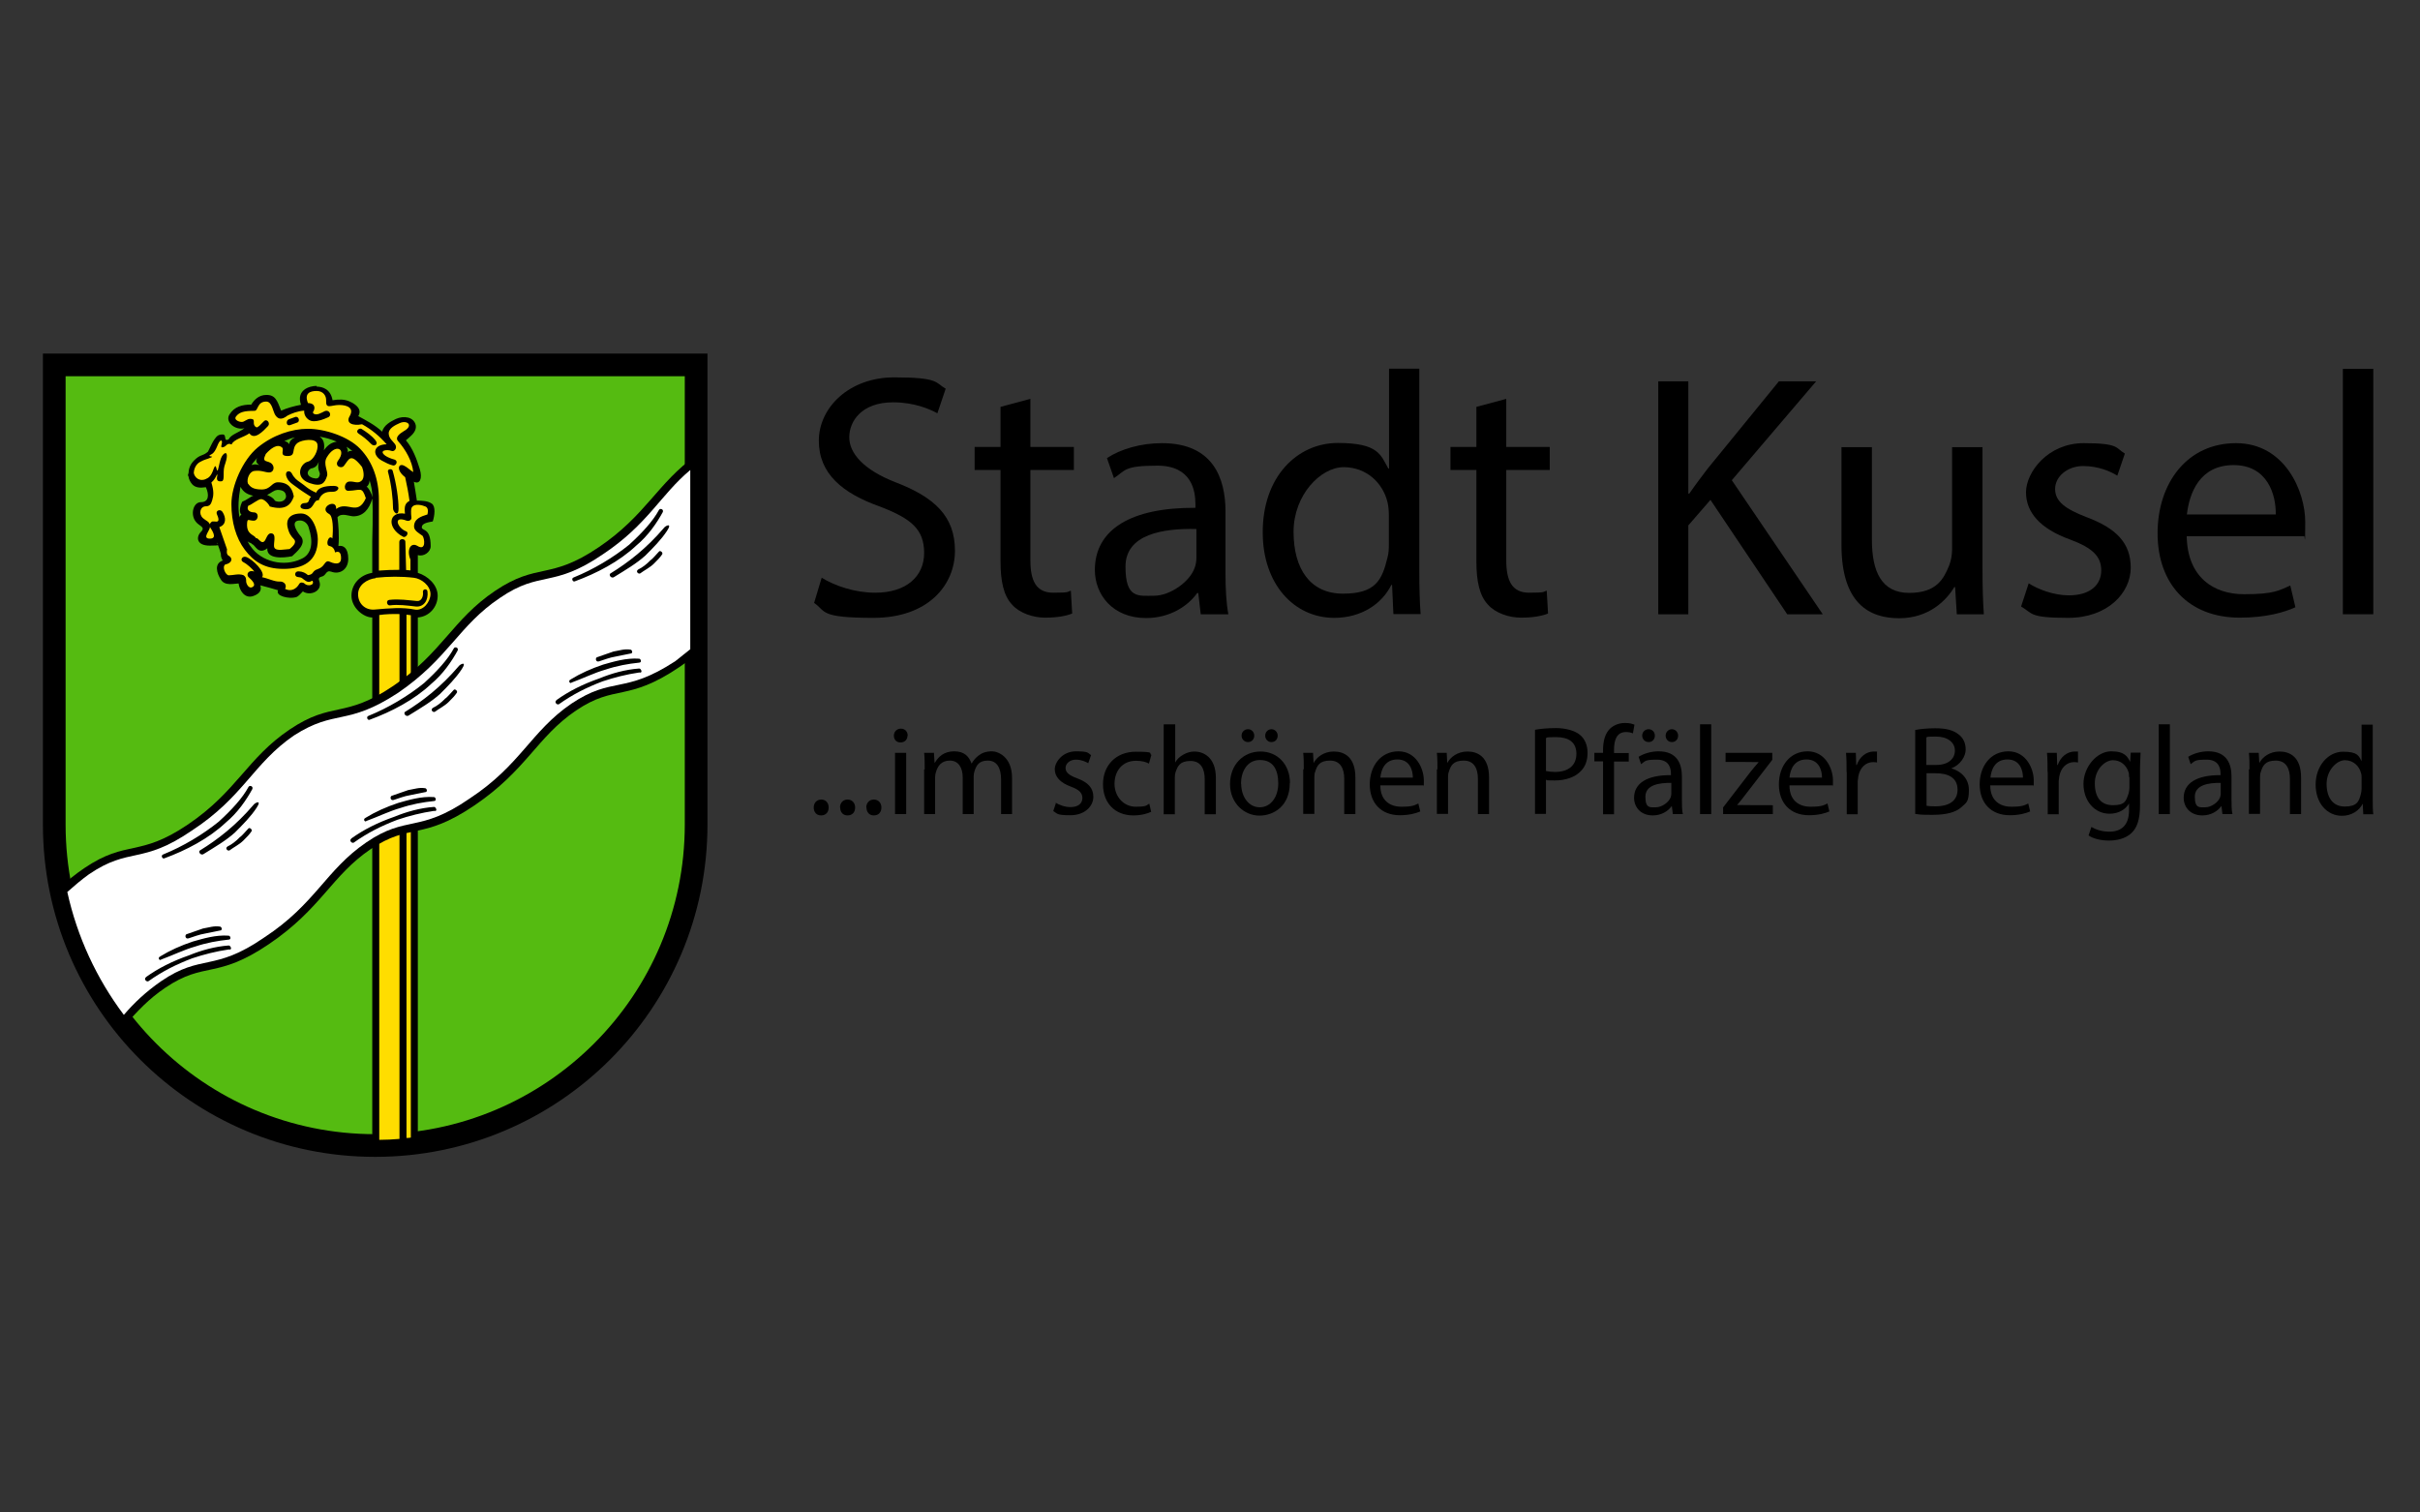 <svg xmlns="http://www.w3.org/2000/svg" id="Ebene_1" viewBox="0 0 1280 800"><rect x="0" y="0" width="1280" height="800" fill="#333333" stroke="none"/><defs><style>      .st0 {        fill: #5b1;        stroke: #000;        stroke-width: 12px;      }      .st1 {        fill: #fd0;      }      .st2 {        fill: #fff;      }    </style></defs><g id="Ebene_11" data-name="Ebene_1"><g><path id="COA_Border" class="st0" d="M28.7,193h339.5v243.1c0,93.8-76,169.8-169.8,169.8S28.7,529.9,28.7,436.2v-243.1h0Z"></path><path id="Crosier" d="M183.3,236.3c1,.6,2.1,1.4,3.1,2.3-.5-.2-2.1-.2-2.6.8.5-1.2,0-1.8-.5-3.1h0ZM133,246c1-1.6,2.1-2.6,3.1-3.8-1,1.7-.5,2.7,1,3.8-1.6-.5-2.6-.5-4.2,0h0ZM167.6,204.1c-4.2,0-11,2.3-8.4,10-3.7.7-7.3,1.7-10.5,3.1-2.1-5.4-3.1-8.4-7.9-8.3-3.7,0-6.3,2.4-7.9,5.1-4.7,0-8.9,1-11.5,5.2-2.6,4,3.1,8.6,7.9,7.3-3.1,2.4-7,3.2-8.4,5.9-2.9,1.4-.8-2.6-3.1-2.6s-3.1.8-4.3,2.5c-1.2,1.7-1.4,2.4-3.5,6.6-3,2.6-3.9,1.2-7.3,4.6-2.4,2.4-2.9,4.8-3,6.9-.4.5-.3,1.3,0,1.6.2,1.7,1.1,3.2,2.1,4.3,1.6,1.6,3.9,1.9,7.1,1.4,1.8,4,1.6,7.9-2.6,7.9s-5.8,6.8-2.6,10.5c1.6,2.1,5.2,2.6,2.6,5.2s-2.6,7.3,4.7,7.3,3.1-.5,3.7-1.6c1,2.1,1.6,4.2,2.1,5.8,0,2.1.5,2.6,1,3.7-4.7,1.6-3.1,6.8-1,10,2.1,3.7,7.3,2.1,9.4,2.1.5,3.7,3.1,7.9,7.3,6.8,3.1-1,5.2-2.6,4.2-5.8,3.7,1,6.3,1.6,9.4,2.6-1.6,3.1,5.8,4.7,9.4,3.7,1.6-.5,2.6-2.1,3.7-3.1,3.7,2.6,10,0,8.9-4.7-.5-1.6-1-2.6,1-3.1,2.6-.5,2.1-3.7,5.2-2.6,4.2,1.6,8.9-1,8.9-6.8s-2.6-7.3-5.2-6.8c.5-5.2,0-11.5-.5-15.2,2.1-2.6,6.3-.5,8.4-.5,5.2,0,8.4-3.7,10-9.4.5,6.3,0,22.5,0,22.5v16.8c-6.3,1-11,5.8-11,12.1s6.3,11.5,11,11.5v279.8c8.1,0,16.1-.4,24.1-1.5v-278.3c6.3-.5,10.5-5.8,10.5-11.5s-5.2-10.5-10.5-12.1v-9.4c3.1,1,6.8-1.6,6.8-4.7,0-10-4.7-7.9-4.7-10s3.1-2.6,5.8-3.1c1-3.1,1.6-7.9-.5-9.4s-5.2-1.6-7.9-1.6c-.5-3.1-1-6.8-1.6-10,3.1,1.6,4.7-1.6,3.1-6.8s-3.7-10.9-7.3-15.1c2.1-2,5.8-4.2,5.2-8-1-4.4-6.3-5.2-10.5-3.3-3.1,1.5-6.3,3.3-7.3,6.7-3.7-3.5-8.4-5.9-12.6-8.2,2.1-3.5-1-6.2-4.7-7.8-2.6-1.1-5.2-1.2-8.9-.6-1-5.8-5.2-7.2-8.4-7.2v-.4ZM169.2,231c3.1.5,5.8,1.3,8.9,2.6-2.6.4-4.7,1.6-6.8,4.6.5-3.2,0-5.8-2.1-7.1h0ZM156.1,231.3c-2.1,1-3.1,2.3-3.1,3.7-.5-1-1.6-1.5-2.6-1.7,2.1-.9,3.7-1.6,5.8-2h0ZM168.6,244.4c-1,4.7,1,5.2.5,6.8-.5,2.1-1.6,2.1-3.7,1.6-4.7-1.6-2.1-5.2,0-5.2,1.6-.5,2.6-1.6,3.1-3.1h0ZM195.4,253.8c1,3.1,1.6,6.3,1.6,9.4-.5-2.6-2.1-5.2-3.1-5.8,1-.5,1.6-2.1,1.6-3.7h-.1ZM127.2,257.5c1.6,3.1,4.2,4.2,6.8,4.7-1.6.5-3.1,2.1-5.8,3.1-1,1.6-2.1,5.8-.5,6.8-.5.5-1,1-1,1.6-1-5.2-.5-10.5.5-16.2ZM146.6,259.1c3.7,0,4.7,1.6,4.7,3.7-.5,2.6-3.7,3.1-5.8,2.1-1-1.6-2.1-2.1-4.2-3.1,2.1-1,3.7-2.6,5.2-2.6h.1ZM158.7,275.3c2.1,0,4.2,1.6,4.7,4.2,2.1,6.3,2.1,13.6-4.2,16.2-8.9,4.2-21,1.6-26.7-6.8-.5-.5-1-1.6-1.6-2.6,1,1,1.6.5,2.6,1.6,1.6.5,3.1,5.8,7.9,2.1-.5,5.8,8.4,5.2,13.1,4.2,2.1-2.1,8.4-6.8,4.2-11-2.1-2.6-5.2-7.9,0-7.9h0Z"></path><path id="CrosierGold" class="st1" d="M165.6,218.6c1.8,1.5,4.4-.3,6.1-1.1,2.6-1.1,4,2.3,1.9,3.2-2.7,1.2-5,2.1-7.8,2.1s-5.2-2.8-4.9-5.6c-3.4.2-6.4,1.4-8.8,2.6-3.1,2.4-4.9,2-6.4-.1-1.4-2-1.7-7.3-4.9-7.3-4.9,0-4.1,4.9-6.2,4.9-5.3,0-7.9.6-9.7,2.9-1.7,2.1,2.6,3.5,3.9,2.8,2-1,2.7-1.8,4.7-1.3,1.7.5-.4,3,2.1,4.3.7.4,2.4-1.6,3.9-3.1,1.7-1.8,3.6,1,2.3,2.4-2.7,2.9-7.3,7.7-9.9,3.9-2.9,2.1-8.3,3.1-9.4,5.9-2.7-1.2-2.5,1.2-4.8,1.5-1.7.3.6-3.1-.7-3.6-1.9.2-2.2,5.8-5.2,7.3s1.7.8,0,1.6c-2.7,1.2-3.2.9-6.1,2.5-1.5.8-3.1,2.9-3.2,5.8.4,2.3,3,4.7,6.3,3.2,1.7-.7,2.9-1.6,4.2-5.4,1.5-3.9,1.3,1.6,2.2.8.7-2.1,1.1-6.3,2.7-8.2,1.9-2.2,2.9-.4,1.3,4.4-.9,2.5-.9,3.5-.9,6.6s-.8,3-1.8,3c-3.3,0-.7-4.3-1.8-3.5-.8,1.7-1.5,2.9-2.9,4.1,1.4,4.6,1.2,6.9.4,9.5-.6,2-1.3,3.1-3.4,3.1-3,.1-3.9,4.1-1.4,6.3,1.5,1.3,3.2,1.8,3.5,3.2,1.2-2.1,1.8-1.4,3.6-1.4s.9-2.4.3-3.7c-1.1-2.2,1.8-3.2,2.9-1.4,1.9,3,2.1,6.7-1.7,8l4.1,11.8s-.6,2.6.8,3.3c2.3,1.2,2.1,3.9-1.8,4.7-1.8,1.4.3,5.7,1.9,5.7,2.4,0,5.1-1,7.7-.1,1.5.9,1.5,2.1,1.5,3.3s1.4,4.3,3.5,2.9c2.1-1.3-1-4-2.2-5.1-1.4-1.3-.3-4.1,3-3-.7-1.1-3.8-4-5.7-4.9-2.2-1.1-.6-3.5,1.4-2.8,3.5,1.2,10.5,8.2,8.4,10.7,3.2.6,6.7,2.5,9.5,2.3,1.8-.1,3.9,1.5,2.7,3.9,3.2,1.6,6,0,7.5-2.7.6-1,2.1-.8,2.8-.1,1.6,1.6,5.5.9,4.2-1.5-.5-.2-1.5,1.3-3.5.1-2.1-1.3-1.8-1.9-4.3-2.1-2-.2-1.8-3.2.5-3,2.2.1,3.6.9,4.9,2,3.4-.4,1.8-2.1,5.2-3.2,1.6-.6,2.4-1.2,3.4-2.6,1.7-2.5,2.4-1.3,4.4-.7,3,.9,4.5,0,4.5-2.5,0-3.8-1.8-3.6-3.2-3-.3-2.3-1.8-3.2-2.9-3.4-2.5-.4-.4-6.4,1.5-4,.5-4.8.4-11.8-1.7-12.9-6.1-3.3,4.1-8.7,3.7-2.7,6-4.5,11.3,4.2,15.7-5.7-2.1-6.4-2.7-4.1-9.2-3.9-2.8.1-2.4-4.7.5-4.9,2.6-.2,4.5,1.3,6.4-.4,1.9-1.6,1-5.6.3-7.3-6.3-8-6.9-3.9-9.6-.6-1.5,1.8-5.2,0-3-2.9,4.6-6.2-1.6-9.3-6.1-1.5-2,3.5.9,7.4.2,9.7-1.2,3.9-3,6-9.3,3.8-7.9-2.7-5-10.3-.9-11.3,3.1-.8,5.7-6.1,5.1-9.2-.7-3.6-8.3-2.3-10.4-.8-3.8,2.8-.5,7-5.3,7s-1.6-3.2-3-4.5c-2.5-2.2-6,.5-8.6,3.4-2.6,5.2,1.4,3,3.4,5.5,1.4,1.7.6,4.3-1.6,4.3s-4.2-1.3-7.9-.8c-2.6.3-4.1,4.3-3.4,6.6,1.2,1.6,2.4,3.2,7.3,3.2s5.2-3.8,8.6-3.8c5.7,0,7.7,3.5,8.4,7.5-1.6,4.7-4.7,7.5-12.7,5.3-.8-1.7-3-3.9-4.6-3.9s-5,3-6.8,3.5c-1.2,2.5,1.3,3.5,2.9,3.5,3,0,2.6,4.4,0,4.4s-3.3-1.4-3.5,1.2c-.5,6.4,3.9,6.1,4.6,8,1.4-.2,2.5,2.8,4.1,2,1.4-.6,1.7-4.5,3.9-4.5,3.4,0,1,5.7,1.8,7.5.9,2.1,5.6.9,8.1.8,1-.9,4.1-3.2,2.3-5.2-1.5-1.6-2.7-2.9-3.5-6.9-.6-3.5,1.2-6.7,7.3-6.7s8.8,9.2,8.8,13.6c0,12.1-8.2,15.7-18.2,15.7s-15.7-3.9-20.4-10.1-7.1-14.7-7.1-24.2,5.9-23.3,13.9-29.9c8-6.6,18-9.9,26.6-9.9s21.2,3.9,27.6,10.6c6.5,6.7,9.9,16.1,9.9,26.9v37.5c3.5-.3,7.2-.4,10.8-.4v-14.8c0-1.9,3.2-1.9,3.2,0l.4,14.9,2.3.2v-5.7c-2.2-5.3.2-9.3,3.6-7.3,4.8,3,3.9-3.9,2.8-5.3-1.8-1.3-4.5-2.7-4.5-4.9,0-4.1,3.6-5.3,7.1-6.4.4-1.7.4-3.6-1.1-4.2-1.4-.6-5.9-2-7.3.7-.3.6-.4,2.3-.1,5.3.1,1.2-1.4,1.9-2.5,1.5-7.6-2.9-4.8,3.9-.4,5.6,2,.7,0,3.7-1.5,2.9-8.8-4.6-7.8-13.7,1-12.2-.4-3.9,0-5.4,2.4-6.8-.6-4.5-1.4-8.4-2.3-12.5-4.9-3.7-3.7-7.6-.6-6.1,1.9.9,3.1,2.4,4.9,3.4-.6-5.7-3.9-11.7-8-16.3-1.8-2,.6-3.9,2.9-5.3,5.6-3.1,1.8-6.1-2.1-4.3-2.3,1-5.8,2.7-5.8,5.4s2.3,4.2,3.4,5.8c1.3,2-.4,4.1-1.9,3.5-2.6-1-7.1-.2-3.2,2.6,1.2.8,2.9,1.5,4.8,2,2.1.7.8,3.4-.8,3.1-2.2-.5-4.1-1.6-6-2.6-5.3-3-4.5-8.5,2.6-8.6-3.7-4.3-8.1-7.9-13-10.6-5,1-8.7-.6-6.6-4.2,2.6-4.4-1.2-6-5.5-6s-7.2,2.5-6.9-2.4c.1-2.4-1.5-5-5-5s-6.7,1.2-4.6,6.4c4.2.1,3.8,3.2,2.6,4.8h0l.2.6ZM156,220.6c2-.8,2.9,2.4,1.2,2.9l-3.6,1.3c-2.4.8-2.4-2.4-.9-3l3.3-1.2ZM191.3,226.9c2.6,1.7,5.1,3.3,7.3,6,1.8,2.1-.6,3.7-2.3,1.9-2.3-2.4-4.3-3.9-6.7-5.5-1.8-1.2.4-3.2,1.7-2.4h0ZM154.3,250.3c1.2,2.5,2.8,3.7,4.3,4.7,2.9,1.9,4,3.6,8.6,5.6,1.1-2.7,4.6-3.6,9.1-3.6s2.5,3.1,0,3.1-6.1-.1-7.7,4.5c-3.3-.4-2.1,5.9-8.2,4.6-2.5-.5-1.5-3.1.6-3.1,3.1,0,1.8-1.8,3.5-3.3-3.1-2-5.1-3.2-8-5.4-1.8-1.3-3.7-2.5-4.6-4.4-2-3.9,1.4-4.7,2.4-2.6h0ZM207.7,249c2,7,3.1,15,3.1,20s-2.9,1.6-2.9,0c0-4.7-.9-13-2.7-19.5-.4-1.4,2.1-1.9,2.5-.5h0ZM111,278.7c.4,1.5-4.5,6.2,0,6.2s.7-5,0-6.2ZM198.7,305.8c-4.4.5-9.3,3.5-9.3,8.5s3.8,8.6,8.9,8.1c8-.7,14.4-1.3,21,0,4.5.9,8.3-3.9,8.4-8.1,0-4.7-5-8.3-8.8-8.7-6.8-.8-13.4-.7-20.2,0h0v.2ZM226.1,312.7c.6,4.8-1.9,8.5-6.2,8.1-4.5-.5-9.2-1.2-13.7-.6-1.6.2-2.2-2.7-.3-2.9,5.3-.6,10.1.2,14.7.6,2.5.2,3.4-2.8,3.1-4.7-.2-1.8,2.2-2,2.4-.4h0ZM200.6,325.3v277.6c3.6,0,7.2-.2,10.7-.5v-277.6c-3.6-.1-7.3,0-10.7.5h0ZM215,325.1v276.8c.8,0,1.5,0,2.3-.2v-276.3c-.7-.1-1.5-.2-2.3-.3h0Z"></path><path id="Stream" d="M368.3,240.8c-20.7,14.8-26.5,31.7-51.7,48.7-26,17.6-32.1,7.8-54.7,23s-27.9,32.7-53.9,50.3c-26,17.6-32.1,7.8-54.7,23s-27.9,32.7-53.9,50.3c-26,17.6-32.1,7.8-54.7,23-4.9,3.3-9.4,7-12.8,10.3,5.3,26.7,17,51.8,34.1,73,6.8-7.7,12.6-14,21.5-20,20.9-14.1,26.9-4.2,54.7-23,27.8-18.8,33.1-36.2,53.9-50.3,20.9-14.1,26.9-4.2,54.7-23s33.1-36.2,53.9-50.3c20.9-14.1,26.9-4.2,54.7-23,3.2-2.2,6.2-4.4,8.9-6.5v-105.5h0Z"></path><path id="StreamWhite" class="st2" d="M365.1,248.6c-15.7,13.1-22.5,28.8-46.1,44.5-26.7,18.3-33,8.4-54.5,23.1-22,14.7-27.2,32-54,50.3-27.2,17.8-33,8.4-55,22.5-21.5,14.7-26.7,32.5-54,50.3-26.7,18.3-32.7,8.4-54.4,23.1-4.3,3.1-7.4,5.8-11.5,9.4,5.2,23.6,15.4,45.7,29.9,65,5.4-6.3,11.5-12.1,19.7-17.8,21.5-14.7,27.8-4.7,54.5-23.1,27.2-17.8,32.5-35.6,54-50.3,21.5-14.7,27.8-4.7,54.5-23.1,27.2-17.8,32.5-35.6,54-50.3,22-14.7,27.8-4.7,55-22.5l7.9-6.3v-94.8h0Z"></path><path id="Ripple" d="M126.7,443c-2.1,2.1-4.2,3.7-6.3,4.7-1.6,1,0,2.6,1,2.1,2.1-1.6,5.2-3.1,7.3-5.2s3.1-3.1,4.2-4.7c1-1-1-2.6-1.6-1.6-1.6,1.6-3.1,3.7-4.7,4.7h.1ZM134.1,425.7c-9.4,11-18.9,18.3-28.3,24.1-1,.5,0,2.6,1.6,2.1,6.8-4.2,12.1-7.3,16.8-11.5,4.2-4.2,8.4-8.4,11.5-13.1s-1-2.6-1.6-1.6h0ZM86.9,454c11.5-4.2,23.6-10.5,32.5-18.9,6.3-5.2,11-12.1,14.1-17.8.5-1.6-1.6-2.1-2.1-1-3.1,5.8-8.9,12.1-15.7,18.3-8.4,6.8-18.9,13.1-29.3,17.3-1.6.5-.5,2.6.5,2.1ZM99.5,496.4c3.1-1,5.8-2.1,8.9-2.6l7.9-1.6c1.6,0,1-2.1,0-2.1-3.1-.5-5.8.5-8.9,1-3.1,1-5.8,2.1-8.9,3.1-1,1,0,2.6,1,2.1h0ZM84.8,505.9c-1.6.5-.5,2.6.5,1.6,5.8-2.1,12.1-5.2,17.8-6.8,6.3-2.1,12.1-3.1,17.8-3.7,1.6,0,1-2.1,0-2.1-6.8-.5-13.6,1.6-18.9,3.1-6.3,2.1-12.1,4.7-17.3,7.9h0ZM77.2,516.9c-1.3,1,.3,2.6,1.3,2.1,7.3-5.2,14.7-8.9,23.1-12.1,6.3-2.1,12.6-3.7,19.4-4.7,2.1.5,1-2.1,0-2.1-7.3.5-14.7,2.6-21,5.2-8.9,3.1-16.2,6.8-22.8,11.5h0Z"></path><g id="Ripple2"><path id="Ripple-2" d="M235.3,369.7c-2.1,2.1-4.2,3.7-6.3,4.7-1.6,1,0,2.6,1,2.1,2.1-1.6,5.2-3.1,7.3-5.2s3.1-3.1,4.2-4.7c1-1-1-2.6-1.6-1.6-1.6,1.6-3.1,3.7-4.7,4.7h.1ZM242.6,352.4c-9.4,11-18.9,18.3-28.3,24.1-1,.5,0,2.6,1.6,2.1,6.8-4.2,12.1-7.3,16.8-11.5,4.2-4.2,8.4-8.4,11.5-13.1s-1-2.6-1.6-1.6ZM195.5,380.7c11.5-4.2,23.6-10.5,32.5-18.9,6.3-5.2,11-12.1,14.1-17.8.5-1.6-1.6-2.1-2.1-1-3.1,5.8-8.9,12.1-15.7,18.3-8.4,6.8-18.9,13.1-29.3,17.3-1.6.5-.5,2.6.5,2.1ZM208,423.2c3.1-1,5.8-2.1,8.9-2.6l7.9-1.6c1.6,0,1-2.1,0-2.1-3.1-.5-5.8.5-8.9,1-3.1,1-5.8,2.1-8.9,3.1-1,1,0,2.6,1,2.1h0ZM193.4,432.6c-1.6.5-.5,2.6.5,1.6,5.8-2.1,12.1-5.2,17.8-6.8,6.3-2.1,12.1-3.1,17.8-3.7,1.6,0,1-2.1,0-2.1-6.8-.5-13.6,1.6-18.9,3.1-6.3,2.1-12.1,4.7-17.3,7.9h0ZM185.8,443.6c-1.3,1,.3,2.6,1.3,2.1,7.3-5.2,14.7-8.9,23.1-12.1,6.3-2.1,12.6-3.7,19.4-4.7,2.1.5,1-2.1,0-2.1-7.3.5-14.7,2.6-21,5.2-8.9,3.1-16.2,6.8-22.8,11.5h0Z"></path></g><g id="Ripple3"><path id="Ripple-3" d="M343.9,296.5c-2.1,2.1-4.2,3.7-6.3,4.7-1.6,1,0,2.6,1,2.1,2.1-1.6,5.2-3.1,7.3-5.2s3.1-3.1,4.2-4.7c1-1-1-2.6-1.6-1.6-1.6,1.6-3.1,3.7-4.7,4.7h.1ZM351.2,279.2c-9.4,11-18.9,18.3-28.3,24.1-1,.5,0,2.6,1.6,2.1,6.8-4.2,12.1-7.3,16.8-11.5,4.2-4.2,8.4-8.4,11.5-13.1s-1-2.6-1.6-1.6ZM304,307.5c11.5-4.2,23.6-10.5,32.5-18.9,6.3-5.2,11-12.1,14.1-17.8.5-1.6-1.6-2.1-2.1-1-3.1,5.8-8.9,12.1-15.7,18.3-8.4,6.8-18.9,13.1-29.3,17.3-1.6.5-.5,2.6.5,2.1ZM316.6,349.9c3.1-1,5.8-2.1,8.9-2.6l7.9-1.6c1.6,0,1-2.1,0-2.1-3.1-.5-5.8.5-8.9,1-3.1,1-5.8,2.1-8.9,3.1-1,1,0,2.6,1,2.1h0ZM301.9,359.4c-1.6.5-.5,2.6.5,1.6,5.8-2.1,12.1-5.2,17.8-6.8,6.3-2.1,12.1-3.1,17.8-3.7,1.6,0,1-2.1,0-2.1-6.8-.5-13.6,1.6-18.9,3.1-6.3,2.1-12.1,4.7-17.3,7.9h.1ZM294.3,370.4c-1.3,1,.3,2.6,1.3,2.1,7.3-5.2,14.7-8.9,23.1-12.1,6.3-2.1,12.6-3.7,19.4-4.7,2.1.5,1-2.1,0-2.1-7.3.5-14.7,2.6-21,5.2-8.9,3.1-16.2,6.8-22.8,11.5h0Z"></path></g></g><g><path d="M434.5,305.5c7.1,4.4,17.6,8,28.5,8,16.3,0,25.8-8.6,25.8-21s-6.6-18.1-23.2-24.5c-20.1-7.1-32.5-17.5-32.5-34.9s15.9-33.5,39.9-33.5,21.7,2.9,27.2,6l-4.4,13c-4-2.2-12.2-5.8-23.4-5.8-16.8,0-23.2,10.1-23.2,18.5s7.5,17.2,24.5,23.8c20.8,8,31.4,18.1,31.4,36.2s-14.1,35.5-43.1,35.5-24.9-3.5-31.4-7.9l4-13.3h0Z"></path><path d="M545,211v25.4h23v12.2h-23v47.7c0,11,3.1,17.2,12.1,17.2s7.3-.5,9.3-1.1l.7,12.1c-3.1,1.3-8,2.2-14.3,2.2s-13.5-2.4-17.4-6.8c-4.6-4.8-6.2-12.6-6.2-23v-48.3h-13.7v-12.2h13.7v-21.2l15.7-4.2h.1Z"></path><path d="M635.1,324.9l-1.3-11.2h-.6c-4.9,6.9-14.4,13.2-27,13.2-17.9,0-27.1-12.6-27.1-25.4,0-21.4,19-33.1,53.2-32.9v-1.8c0-7.3-2-20.5-20.1-20.5s-16.8,2.6-23,6.6l-3.7-10.6c7.3-4.8,17.9-7.9,29.1-7.9,27,0,33.6,18.5,33.6,36.2v33.1c0,7.7.4,15.2,1.5,21.2h-14.6ZM632.8,279.8c-17.6-.4-37.5,2.7-37.5,19.9s6.9,15.4,15.2,15.4,18.8-7.3,21.4-14.8c.6-1.6.9-3.5.9-5.1v-15.4h0Z"></path><path d="M750.7,195.1v106.9c0,7.9.2,16.8.7,22.8h-14.4l-.7-15.4h-.4c-4.9,9.9-15.7,17.4-30.2,17.4-21.4,0-37.8-18.1-37.8-45-.2-29.4,18.1-47.5,39.7-47.5s22.7,6.4,26.7,13.5h.4v-52.8h16.1,0ZM734.6,272.5c0-2-.2-4.8-.7-6.8-2.4-10.2-11.1-18.6-23.2-18.6s-26.5,14.6-26.5,34.2,8.8,32.7,26.1,32.7,20.7-7.1,23.6-19.2c.6-2.2.7-4.4.7-6.9v-15.4h0Z"></path><path d="M796.7,211v25.4h23v12.2h-23v47.7c0,11,3.1,17.2,12.1,17.2s7.3-.5,9.3-1.1l.7,12.1c-3.1,1.3-8,2.2-14.3,2.2s-13.5-2.4-17.4-6.8c-4.6-4.8-6.2-12.6-6.2-23v-48.3h-13.7v-12.2h13.7v-21.2l15.7-4.2h.1Z"></path><path d="M877.1,201.7h15.9v59.4h.5c3.3-4.8,6.6-9.1,9.7-13.2l37.7-46.2h19.7l-44.6,52.3,48.1,70.9h-18.8l-40.6-60.5-11.7,13.5v47h-15.9v-123.2h0Z"></path><path d="M1048.6,300.8c0,9.1.2,17.2.7,24.1h-14.3l-.9-14.4h-.4c-4.2,7.1-13.5,16.5-29.2,16.5s-30.5-7.7-30.5-38.8v-51.7h16.1v49c0,16.8,5.1,28.1,19.7,28.1s18.3-7.5,21.2-14.6c.9-2.4,1.5-5.3,1.5-8.2v-54.3h16.1v64.3h0Z"></path><path d="M1073,308.5c4.7,3.1,13.2,6.4,21.2,6.4,11.7,0,17.2-5.8,17.2-13.2s-4.6-11.9-16.4-16.3c-15.9-5.7-23.4-14.4-23.4-25s11.5-26,30.5-26,16.8,2.6,21.8,5.5l-4,11.7c-3.5-2.2-9.9-5.1-18.1-5.1s-14.8,5.5-14.8,12.1,5.3,10.6,16.8,15c15.4,5.8,23.2,13.5,23.2,26.7s-12.1,26.5-33.1,26.5-18.6-2.4-24.9-6l4-12.2h0Z"></path><path d="M1156.6,283.6c.4,21.8,14.3,30.7,30.3,30.7s18.5-2,24.5-4.6l2.7,11.5c-5.7,2.6-15.4,5.5-29.4,5.5-27.2,0-43.5-17.9-43.5-44.6s15.7-47.7,41.5-47.7,36.6,25.4,36.6,41.7-.4,5.8-.5,7.5h-62.2ZM1203.7,272.1c.2-10.2-4.2-26.1-22.3-26.1s-23.4,15-24.7,26.1h47Z"></path><path d="M1239.2,195.1h16.1v129.8h-16.1v-129.8h0Z"></path></g><g><path d="M430.4,427.1c0-2.5,1.7-4.2,4-4.2s3.9,1.7,3.9,4.2-1.5,4.2-4,4.2-3.9-1.8-3.9-4.2Z"></path><path d="M444.3,427.1c0-2.5,1.7-4.2,4-4.2s4,1.7,4,4.2-1.5,4.2-4,4.2-3.9-1.8-3.9-4.2h-.1Z"></path><path d="M458.2,427.1c0-2.5,1.7-4.2,4-4.2s4,1.7,4,4.2-1.5,4.2-4,4.2-3.9-1.8-3.9-4.2h-.1Z"></path><path d="M480,389.1c0,2-1.4,3.6-3.7,3.6s-3.5-1.6-3.5-3.6,1.5-3.7,3.7-3.7,3.6,1.6,3.6,3.7h-.1ZM473.4,430.6v-32.4h5.9v32.4h-5.9Z"></path><path d="M489.1,407c0-3.3,0-6.1-.3-8.8h5.2l.3,5.2h.2c1.8-3.1,4.8-6,10.2-6s7.8,2.7,9.2,6.5h0c1-1.8,2.3-3.2,3.6-4.2,1.9-1.5,4.1-2.3,7.2-2.3s10.6,2.8,10.6,14.1v19.1h-5.8v-18.3c0-6.2-2.3-10-7-10s-6,2.5-7,5.4c-.3.8-.5,1.9-.5,2.9v20h-5.8v-19.4c0-5.2-2.3-8.9-6.8-8.9s-6.4,2.9-7.3,5.9c-.3.9-.5,1.9-.5,2.9v19.5h-5.8v-23.6h.2Z"></path><path d="M558.4,424.6c1.7,1.1,4.8,2.3,7.8,2.3,4.3,0,6.3-2.1,6.3-4.8s-1.7-4.4-6-6c-5.8-2.1-8.6-5.3-8.6-9.2s4.2-9.5,11.2-9.5,6.2.9,8,2l-1.5,4.3c-1.3-.8-3.6-1.9-6.6-1.9s-5.4,2-5.4,4.4,1.9,3.9,6.2,5.5c5.6,2.1,8.5,5,8.5,9.8s-4.4,9.7-12.1,9.7-6.8-.9-9.1-2.2l1.5-4.5h-.2Z"></path><path d="M608.8,429.4c-1.5.8-5,1.9-9.3,1.9-9.8,0-16.1-6.6-16.1-16.5s6.8-17.2,17.4-17.2,6.6.9,8.2,1.7l-1.3,4.6c-1.4-.8-3.6-1.5-6.8-1.5-7.4,0-11.4,5.5-11.4,12.2s4.8,12.1,11.2,12.1,5.6-.9,7.2-1.6l1,4.4h-.1Z"></path><path d="M615.7,383.1h5.9v20.2h0c.9-1.7,2.4-3.1,4.2-4.1,1.7-1,3.8-1.7,6-1.7,4.3,0,11.3,2.7,11.3,13.9v19.3h-5.9v-18.6c0-5.2-1.9-9.6-7.5-9.6s-6.8,2.7-7.9,5.9c-.3.8-.4,1.7-.4,2.8v19.5h-5.9v-47.5h.1Z"></path><path d="M682.2,414.2c0,12-8.3,17.2-16.1,17.2s-15.5-6.4-15.5-16.7,7.1-17.2,16.1-17.2,15.6,6.8,15.6,16.7h0ZM656.5,414.5c0,7.1,4.1,12.5,9.8,12.5s9.8-5.3,9.8-12.6-2.7-12.4-9.7-12.4-10,6.4-10,12.6h.1ZM656.7,389.1c0-1.9,1.5-3.4,3.4-3.4s3.3,1.5,3.3,3.4-1.3,3.4-3.3,3.4-3.4-1.6-3.4-3.4ZM669.2,389.1c0-1.9,1.5-3.4,3.3-3.4s3.3,1.5,3.3,3.4-1.3,3.4-3.3,3.4-3.3-1.6-3.3-3.4Z"></path><path d="M689.6,407c0-3.3,0-6.1-.3-8.8h5.2l.3,5.4h0c1.6-3.1,5.4-6.1,10.7-6.1s11.4,2.7,11.4,13.8v19.3h-5.9v-18.7c0-5.2-1.9-9.6-7.5-9.6s-6.9,2.7-7.9,6c-.3.7-.4,1.7-.4,2.7v19.5h-5.9v-23.6h.2Z"></path><path d="M730.1,415.5c0,8,5.2,11.2,11.1,11.2s6.8-.7,9-1.7l1,4.2c-2.1.9-5.6,2-10.8,2-10,0-15.9-6.6-15.9-16.3s5.8-17.5,15.2-17.5,13.4,9.3,13.4,15.3,0,2.1-.2,2.7h-22.8ZM747.3,411.3c0-3.7-1.5-9.6-8.2-9.6s-8.6,5.5-9,9.6h17.2Z"></path><path d="M760.3,407c0-3.3,0-6.1-.3-8.8h5.2l.3,5.4h0c1.6-3.1,5.4-6.1,10.7-6.1s11.4,2.7,11.4,13.8v19.3h-5.9v-18.7c0-5.2-1.9-9.6-7.5-9.6s-6.9,2.7-7.9,6c-.3.7-.4,1.7-.4,2.7v19.5h-5.9v-23.6h.2Z"></path><path d="M811.9,386c2.8-.5,6.5-.9,11.2-.9s10,1.3,12.7,3.7c2.5,2.1,3.9,5.4,3.9,9.4s-1.2,7.3-3.5,9.6c-3.1,3.3-8.1,5-13.8,5s-3.4,0-4.7-.4v18.1h-5.8v-44.6h0ZM817.7,407.8c1.3.3,2.9.5,4.8.5,7,0,11.3-3.4,11.3-9.6s-4.2-8.8-10.6-8.8-4.5.2-5.5.5v17.5h0Z"></path><path d="M847.9,430.6v-27.9h-4.6v-4.5h4.6v-1.5c0-4.6,1-8.7,3.7-11.3,2.2-2.1,5.2-3,7.9-3s3.9.5,5,.9l-.8,4.6c-.9-.4-2.1-.7-3.7-.7-5,0-6.3,4.4-6.3,9.4v1.7h7.8v4.5h-7.8v27.9h-5.8Z"></path><path d="M884.8,430.6l-.5-4.1h-.2c-1.8,2.5-5.3,4.8-9.9,4.8-6.6,0-9.9-4.6-9.9-9.3,0-7.8,7-12.1,19.5-12v-.7c0-2.7-.7-7.5-7.4-7.5s-6.2.9-8.4,2.4l-1.3-3.9c2.7-1.7,6.6-2.9,10.6-2.9,9.9,0,12.3,6.8,12.3,13.3v12.1c0,2.8,0,5.6.5,7.8h-5.4.1ZM868.6,389.1c0-1.9,1.5-3.4,3.4-3.4s3.3,1.5,3.3,3.4-1.3,3.4-3.3,3.4-3.4-1.6-3.4-3.4ZM884,414.1c-6.4-.1-13.7,1-13.7,7.3s2.5,5.6,5.6,5.6,6.9-2.7,7.8-5.4c.2-.6.3-1.3.3-1.9v-5.6h0ZM881,389.1c0-1.9,1.5-3.4,3.3-3.4s3.3,1.5,3.3,3.4-1.3,3.4-3.3,3.4-3.3-1.6-3.3-3.4Z"></path><path d="M899.2,383.1h5.9v47.5h-5.9v-47.5Z"></path><path d="M911.3,427.2l14.7-19.1c1.4-1.7,2.7-3.3,4.2-5h0c0-.1-17.5-.1-17.5-.1v-4.8h24.7v3.7l-14.5,18.8c-1.3,1.8-2.7,3.4-4.1,5.1h0c0,.1,18.9.1,18.9.1v4.7h-26.3v-3.4h-.1Z"></path><path d="M946.5,415.5c0,8,5.2,11.2,11.1,11.2s6.8-.7,9-1.7l1,4.2c-2.1.9-5.6,2-10.8,2-10,0-15.9-6.6-15.9-16.3s5.8-17.5,15.2-17.5,13.4,9.3,13.4,15.3,0,2.1-.2,2.7h-22.8ZM963.7,411.3c0-3.7-1.5-9.6-8.2-9.6s-8.6,5.5-9,9.6h17.2Z"></path><path d="M976.7,408.3c0-3.8,0-7.1-.3-10.1h5.2l.2,6.4h.3c1.5-4.3,5-7.1,9-7.1s1.1,0,1.7.2v5.6c-.6-.1-1.2-.2-2-.2-4.1,0-7.1,3.1-7.9,7.6,0,.8-.3,1.7-.3,2.7v17.3h-5.8v-22.3h-.1Z"></path><path d="M1013,386.1c2.5-.5,6.6-.9,10.6-.9,5.8,0,9.6,1,12.4,3.3,2.3,1.7,3.7,4.4,3.7,8s-2.9,8.2-7.6,9.9h0c4.3,1.2,9.3,4.8,9.3,11.4s-1.5,6.8-3.8,9c-3.1,2.9-8.2,4.2-15.6,4.2s-7.1-.3-9-.5v-44.4ZM1018.9,404.6h5.3c6.2,0,9.8-3.2,9.8-7.6s-4-7.4-9.9-7.4-4.2.2-5.2.4v14.5h0ZM1018.9,426.2c1.1.2,2.8.3,4.9.3,6,0,11.6-2.2,11.6-8.8s-5.3-8.7-11.6-8.7h-4.8v17.2h-.1Z"></path><path d="M1052.7,415.5c0,8,5.2,11.2,11.1,11.2s6.8-.7,9-1.7l1,4.2c-2.1.9-5.6,2-10.8,2-10,0-15.9-6.6-15.9-16.3s5.8-17.5,15.2-17.5,13.4,9.3,13.4,15.3,0,2.1-.2,2.7h-22.8,0ZM1070,411.3c0-3.7-1.5-9.6-8.2-9.6s-8.6,5.5-9,9.6h17.2Z"></path><path d="M1083,408.3c0-3.8,0-7.1-.3-10.1h5.2l.2,6.4h.3c1.5-4.3,5-7.1,9-7.1s1.1,0,1.7.2v5.6c-.6-.1-1.2-.2-2-.2-4.1,0-7.1,3.1-7.9,7.6,0,.8-.3,1.7-.3,2.7v17.3h-5.8v-22.3h0Z"></path><path d="M1132.2,398.2c0,2.3-.3,5-.3,8.9v18.8c0,7.4-1.5,12-4.6,14.8-3.1,2.9-7.7,3.9-11.8,3.9s-8.2-.9-10.8-2.7l1.5-4.5c2.1,1.3,5.5,2.5,9.5,2.5,6,0,10.4-3.1,10.4-11.3v-3.6h0c-1.8,3-5.3,5.4-10.3,5.4-8,0-13.8-6.8-13.8-15.8s7.2-17.2,14.6-17.2,8.7,2.9,10.1,5.6h0l.3-4.9h5.2ZM1126.1,411c0-1,0-1.9-.3-2.7-1.1-3.4-4-6.2-8.2-6.2s-9.6,4.8-9.6,12.2,3.2,11.6,9.6,11.6,6.9-2.3,8.2-6c.3-1,.5-2.1.5-3.1v-5.8h-.2Z"></path><path d="M1141.8,383.1h5.9v47.5h-5.9v-47.5Z"></path><path d="M1175.5,430.6l-.5-4.1h-.2c-1.8,2.5-5.3,4.8-9.9,4.8-6.6,0-9.9-4.6-9.9-9.3,0-7.8,7-12.1,19.5-12v-.7c0-2.7-.7-7.5-7.4-7.5s-6.2.9-8.4,2.4l-1.3-3.9c2.7-1.7,6.6-2.9,10.6-2.9,9.9,0,12.3,6.8,12.3,13.3v12.1c0,2.8,0,5.6.5,7.8h-5.4.1ZM1174.6,414.1c-6.4-.1-13.7,1-13.7,7.3s2.5,5.6,5.6,5.6,6.9-2.7,7.8-5.4c.2-.6.3-1.3.3-1.9v-5.6h0Z"></path><path d="M1189.8,407c0-3.3,0-6.1-.3-8.8h5.2l.3,5.4h0c1.6-3.1,5.4-6.1,10.7-6.1s11.4,2.7,11.4,13.8v19.3h-5.9v-18.7c0-5.2-1.9-9.6-7.5-9.6s-6.9,2.7-7.9,6c-.3.7-.4,1.7-.4,2.7v19.5h-5.9v-23.6h.2Z"></path><path d="M1255,383.1v39.2c0,2.9,0,6.2.3,8.4h-5.3l-.3-5.6h0c-1.8,3.6-5.8,6.4-11,6.4-7.8,0-13.9-6.6-13.9-16.5s6.6-17.4,14.5-17.4,8.3,2.3,9.8,5h0v-19.3h5.9v-.2ZM1249.1,411.4c0-.7,0-1.7-.3-2.5-.9-3.7-4.1-6.8-8.5-6.8s-9.7,5.4-9.7,12.5,3.2,12,9.6,12,7.6-2.6,8.6-7c.2-.8.3-1.6.3-2.5v-5.6h0Z"></path></g></g></svg>
